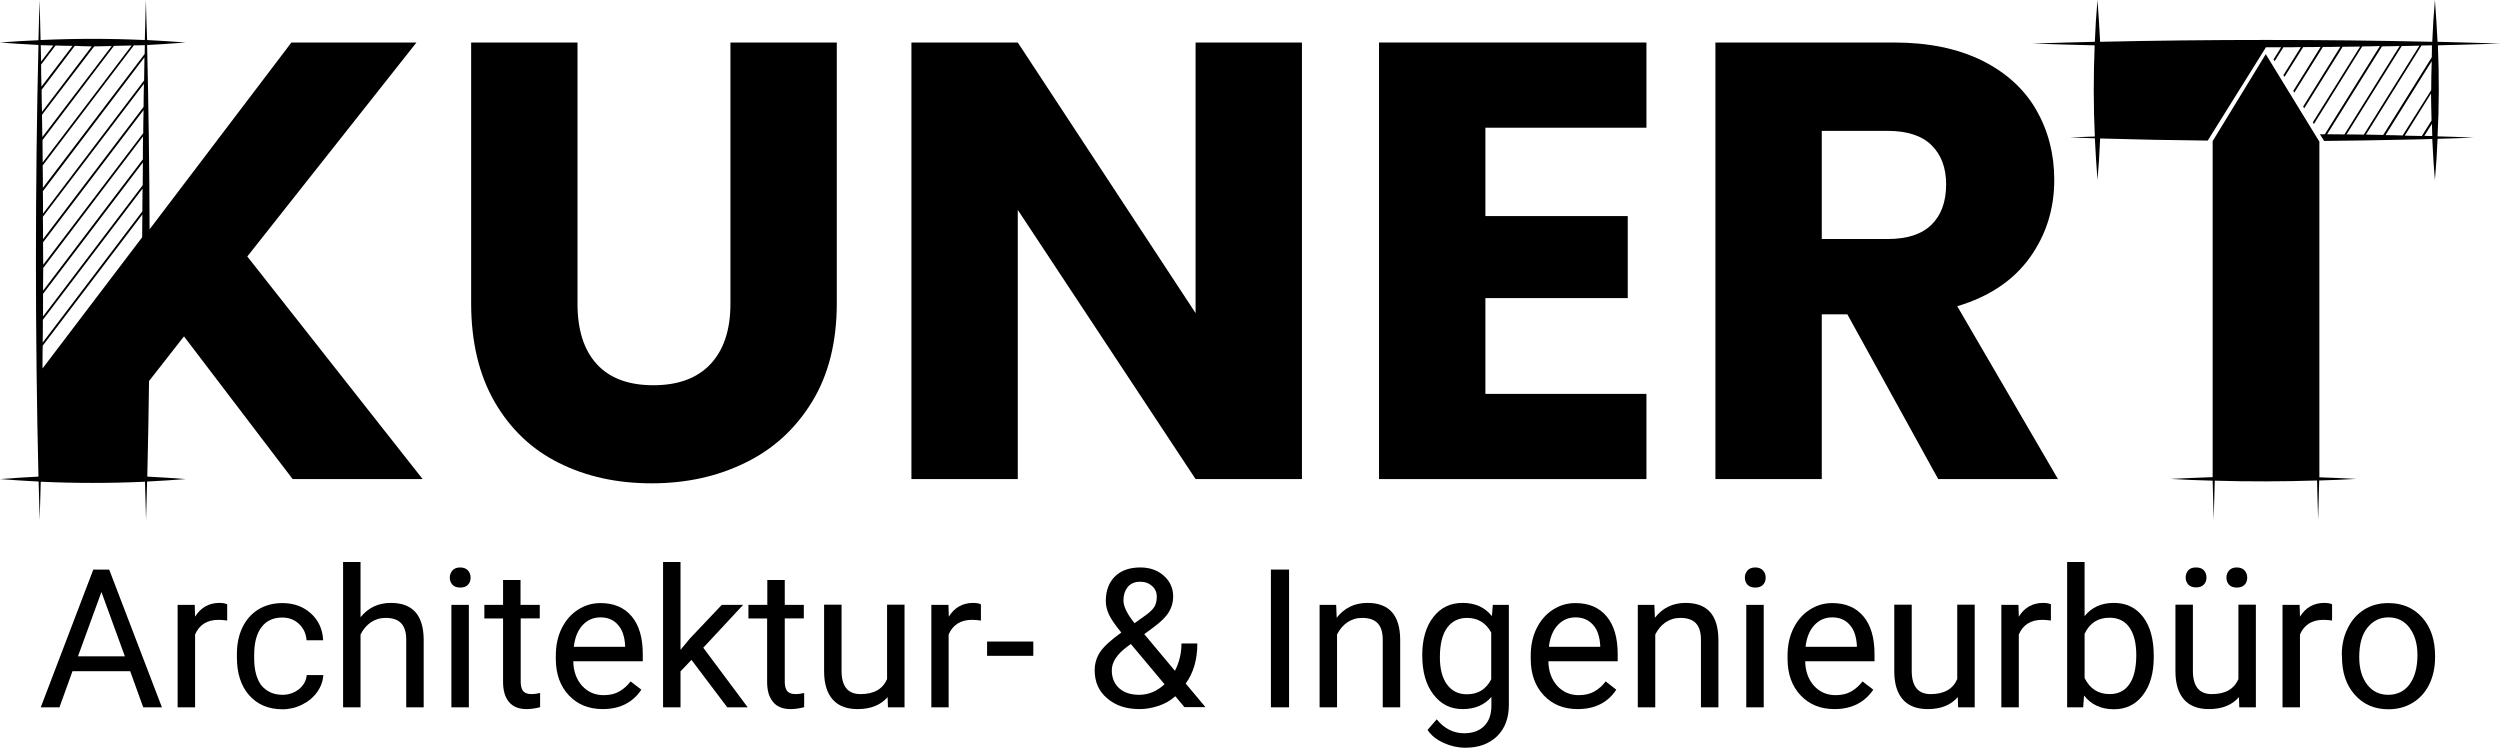 <svg xmlns="http://www.w3.org/2000/svg" xmlns:xlink="http://www.w3.org/1999/xlink" id="Ebene_1" x="0px" y="0px" viewBox="0 0 1417.3 423.8" style="enable-background:new 0 0 1417.3 423.8;" xml:space="preserve"><style type="text/css">	.st0{fill:none;stroke:#000000;stroke-width:0.125;}	.st1{fill:none;stroke:#000000;stroke-width:0.25;}</style><g>	<g>		<path d="M73.8,380.5H41.1L33.7,401H23.1l29.8-78.1h9L91.8,401H81.2L73.8,380.5z M44.2,372.1h26.6l-13.3-36.5L44.2,372.1z"></path>		<path d="M128.8,351.8c-1.5-0.2-3.1-0.4-4.9-0.4c-6.5,0-10.9,2.8-13.3,8.3V401h-9.9v-58.1h9.7l0.2,6.7c3.2-5.2,7.9-7.8,13.8-7.8   c1.9,0,3.4,0.3,4.4,0.8V351.8z"></path>		<path d="M160.2,393.9c3.5,0,6.6-1.1,9.3-3.2c2.6-2.1,4.1-4.8,4.4-8h9.4c-0.2,3.3-1.3,6.5-3.4,9.5c-2.1,3-4.9,5.4-8.5,7.2   c-3.5,1.8-7.3,2.7-11.2,2.7c-7.9,0-14.2-2.6-18.9-7.9c-4.7-5.3-7-12.5-7-21.6v-1.7c0-5.7,1-10.7,3.1-15.1   c2.1-4.4,5.1-7.8,8.9-10.2c3.9-2.4,8.5-3.7,13.8-3.7c6.5,0,11.9,2,16.2,5.9c4.3,3.9,6.6,9,6.9,15.2h-9.4c-0.3-3.8-1.7-6.8-4.3-9.3   c-2.6-2.4-5.7-3.6-9.5-3.6c-5,0-9,1.8-11.7,5.4c-2.8,3.6-4.2,8.9-4.2,15.8v1.9c0,6.7,1.4,11.8,4.1,15.4   C151.2,392.1,155.1,393.9,160.2,393.9z"></path>		<path d="M204.4,349.9c4.4-5.4,10.1-8.1,17.2-8.1c12.3,0,18.5,6.9,18.6,20.8V401h-9.9v-38.4c0-4.2-1-7.3-2.9-9.3   c-1.9-2-4.8-3-8.8-3c-3.2,0-6,0.9-8.5,2.6c-2.4,1.7-4.3,4-5.7,6.8V401h-9.9v-82.4h9.9V349.9z"></path>		<path d="M255,327.5c0-1.6,0.5-3,1.5-4.1c1-1.1,2.4-1.7,4.4-1.7c1.9,0,3.4,0.6,4.4,1.7c1,1.1,1.5,2.5,1.5,4.1s-0.5,3-1.5,4   c-1,1.1-2.5,1.6-4.4,1.6c-1.9,0-3.4-0.5-4.4-1.6C255.5,330.4,255,329.1,255,327.5z M265.8,401h-9.9v-58.1h9.9V401z"></path>		<path d="M295.1,328.8v14.1H306v7.7h-10.8v36c0,2.3,0.5,4.1,1.4,5.2c1,1.2,2.6,1.7,4.9,1.7c1.1,0,2.7-0.2,4.7-0.6v8   c-2.6,0.7-5.2,1.1-7.6,1.1c-4.4,0-7.8-1.3-10-4c-2.3-2.7-3.4-6.5-3.4-11.4v-36h-10.6v-7.7h10.6v-14.1H295.1z"></path>		<path d="M341.7,402c-7.9,0-14.3-2.6-19.2-7.8c-4.9-5.2-7.4-12.1-7.4-20.7v-1.8c0-5.8,1.1-10.9,3.3-15.4s5.3-8.1,9.2-10.6   c4-2.6,8.2-3.8,12.9-3.8c7.5,0,13.4,2.5,17.6,7.5s6.3,12.1,6.3,21.4v4.1H325c0.1,5.7,1.8,10.3,5,13.9c3.2,3.5,7.3,5.3,12.2,5.3   c3.5,0,6.5-0.7,8.9-2.1c2.4-1.4,4.6-3.3,6.4-5.7l6.1,4.7C358.7,398.3,351.4,402,341.7,402z M340.4,350c-4,0-7.4,1.5-10.1,4.4   c-2.7,2.9-4.4,7-5,12.3h29.1v-0.8c-0.3-5-1.6-9-4.1-11.7C347.9,351.4,344.6,350,340.4,350z"></path>		<path d="M392,374.1l-6.2,6.5V401h-9.9v-82.4h9.9v49.8l5.3-6.4l18.1-19.1h12.1l-22.6,24.3l25.2,33.8h-11.6L392,374.1z"></path>		<path d="M444.9,328.8v14.1h10.8v7.7h-10.8v36c0,2.3,0.5,4.1,1.4,5.2c1,1.2,2.6,1.7,4.9,1.7c1.1,0,2.7-0.2,4.7-0.6v8   c-2.6,0.7-5.2,1.1-7.6,1.1c-4.4,0-7.8-1.3-10-4c-2.3-2.7-3.4-6.5-3.4-11.4v-36h-10.6v-7.7H435v-14.1H444.9z"></path>		<path d="M503.2,395.2c-3.9,4.5-9.5,6.8-17,6.8c-6.2,0-10.9-1.8-14.1-5.4c-3.2-3.6-4.9-8.9-4.9-16v-37.8h9.9v37.5   c0,8.8,3.6,13.2,10.7,13.2c7.6,0,12.6-2.8,15.1-8.5v-42.2h9.9V401h-9.4L503.2,395.2z"></path>		<path d="M556,351.8c-1.5-0.2-3.1-0.4-4.9-0.4c-6.5,0-10.9,2.8-13.3,8.3V401H528v-58.1h9.7l0.2,6.7c3.2-5.2,7.9-7.8,13.8-7.8   c1.9,0,3.4,0.3,4.4,0.8V351.8z"></path>		<path d="M585.8,371.8h-26.2v-8.1h26.2V371.8z"></path>		<path d="M620.6,380c0-3.8,1-7.2,3.1-10.4c2.1-3.1,6.1-6.8,12-11c-3.5-4.2-5.8-7.6-7-10.2c-1.2-2.6-1.8-5.1-1.8-7.7   c0-5.9,1.8-10.6,5.3-14c3.5-3.4,8.3-5,14.3-5c5.4,0,9.8,1.6,13.3,4.7c3.5,3.1,5.3,7.1,5.3,11.8c0,3.1-0.8,6-2.4,8.7   c-1.6,2.7-4.4,5.5-8.3,8.4l-5.7,4.2l17.4,20.8c2.4-4.7,3.7-9.8,3.7-15.5h9c0,9.1-2.2,16.7-6.6,22.7l11.2,13.4h-11.9l-5.2-6.2   c-2.6,2.4-5.8,4.2-9.3,5.4c-3.6,1.2-7.2,1.9-10.9,1.9c-7.6,0-13.7-2-18.4-6.1C622.9,391.9,620.6,386.6,620.6,380z M645.8,393.9   c5.3,0,10.1-2,14.4-6l-19.1-22.8l-1.8,1.3c-6,4.4-9,8.9-9,13.6c0,4.2,1.4,7.6,4.1,10.1C637.3,392.7,641.1,393.9,645.8,393.9z    M636.9,340.4c0,3.4,2.1,7.7,6.3,12.9l6.3-4.5c2.4-1.7,4.1-3.4,5-4.9c0.9-1.6,1.3-3.4,1.3-5.7c0-2.4-0.9-4.4-2.7-6   c-1.8-1.6-4-2.4-6.8-2.4c-2.9,0-5.3,1-7,3C637.7,334.9,636.9,337.4,636.9,340.4z"></path>		<path d="M730.8,401h-10.3v-78.1h10.3V401z"></path>		<path d="M757.5,342.9l0.3,7.3c4.4-5.6,10.2-8.4,17.4-8.4c12.3,0,18.5,6.9,18.6,20.8V401h-9.9v-38.4c0-4.2-1-7.3-2.9-9.3   c-1.9-2-4.8-3-8.8-3c-3.2,0-6,0.9-8.5,2.6c-2.4,1.7-4.3,4-5.7,6.8V401h-9.9v-58.1H757.5z"></path>		<path d="M806.3,371.4c0-9,2.1-16.2,6.3-21.6c4.2-5.4,9.7-8,16.6-8c7.1,0,12.6,2.5,16.6,7.5l0.5-6.4h9.1v56.7   c0,7.5-2.2,13.4-6.7,17.8c-4.5,4.3-10.4,6.5-17.9,6.5c-4.2,0-8.3-0.9-12.3-2.7c-4-1.8-7.1-4.2-9.2-7.4l5.2-6   c4.3,5.3,9.5,7.9,15.6,7.9c4.8,0,8.6-1.4,11.3-4.1c2.7-2.7,4.1-6.5,4.1-11.5v-5c-4,4.6-9.4,6.9-16.3,6.9c-6.8,0-12.3-2.7-16.5-8.2   C808.4,388.3,806.3,380.9,806.3,371.4z M816.3,372.6c0,6.5,1.3,11.7,4,15.4c2.7,3.7,6.4,5.6,11.3,5.6c6.3,0,10.9-2.8,13.8-8.5   v-26.5c-3-5.5-7.6-8.3-13.7-8.3c-4.8,0-8.6,1.9-11.3,5.6C817.7,359.6,816.3,365.2,816.3,372.6z"></path>		<path d="M894.4,402c-7.9,0-14.3-2.6-19.2-7.8c-4.9-5.2-7.4-12.1-7.4-20.7v-1.8c0-5.8,1.1-10.9,3.3-15.4c2.2-4.5,5.3-8.1,9.2-10.6   c4-2.6,8.2-3.8,12.9-3.8c7.5,0,13.4,2.5,17.6,7.5c4.2,5,6.3,12.1,6.3,21.4v4.1h-39.3c0.1,5.7,1.8,10.3,5,13.9   c3.2,3.5,7.3,5.3,12.2,5.3c3.5,0,6.5-0.7,8.9-2.1c2.4-1.4,4.6-3.3,6.4-5.7l6,4.7C911.5,398.3,904.2,402,894.4,402z M893.2,350   c-4,0-7.4,1.5-10.1,4.4c-2.7,2.9-4.4,7-5,12.3h29.1v-0.8c-0.3-5-1.6-9-4.1-11.7C900.6,351.4,897.3,350,893.2,350z"></path>		<path d="M937.9,342.9l0.3,7.3c4.4-5.6,10.2-8.4,17.4-8.4c12.3,0,18.5,6.9,18.6,20.8V401h-9.9v-38.4c0-4.2-1-7.3-2.9-9.3   c-1.9-2-4.8-3-8.8-3c-3.2,0-6,0.9-8.5,2.6c-2.4,1.7-4.3,4-5.7,6.8V401h-9.9v-58.1H937.9z"></path>		<path d="M989.2,327.5c0-1.6,0.5-3,1.5-4.1c1-1.1,2.4-1.7,4.4-1.7c1.9,0,3.4,0.6,4.4,1.7c1,1.1,1.5,2.5,1.5,4.1s-0.5,3-1.5,4   c-1,1.1-2.5,1.6-4.4,1.6c-1.9,0-3.4-0.5-4.4-1.6C989.7,330.4,989.2,329.1,989.2,327.5z M1000,401H990v-58.1h9.9V401z"></path>		<path d="M1040,402c-7.9,0-14.3-2.6-19.2-7.8c-4.9-5.2-7.4-12.1-7.4-20.7v-1.8c0-5.8,1.1-10.9,3.3-15.4s5.3-8.1,9.2-10.6   c4-2.6,8.2-3.8,12.9-3.8c7.5,0,13.4,2.5,17.6,7.5c4.2,5,6.3,12.1,6.3,21.4v4.1h-39.3c0.1,5.7,1.8,10.3,5,13.9   c3.2,3.5,7.3,5.3,12.2,5.3c3.5,0,6.5-0.7,8.9-2.1c2.4-1.4,4.6-3.3,6.4-5.7l6.1,4.7C1057,398.3,1049.7,402,1040,402z M1038.7,350   c-4,0-7.4,1.5-10.1,4.4c-2.7,2.9-4.4,7-5,12.3h29.1v-0.8c-0.3-5-1.6-9-4.1-11.7C1046.2,351.4,1042.9,350,1038.7,350z"></path>		<path d="M1109.9,395.2c-3.9,4.5-9.5,6.8-17,6.8c-6.2,0-10.9-1.8-14.1-5.4c-3.2-3.6-4.9-8.9-4.9-16v-37.8h9.9v37.5   c0,8.8,3.6,13.2,10.7,13.2c7.6,0,12.6-2.8,15.1-8.5v-42.2h9.9V401h-9.4L1109.9,395.2z"></path>		<path d="M1162.7,351.8c-1.5-0.2-3.1-0.4-4.9-0.4c-6.5,0-10.9,2.8-13.3,8.3V401h-9.9v-58.1h9.7l0.2,6.7c3.2-5.2,7.9-7.8,13.8-7.8   c1.9,0,3.4,0.3,4.4,0.8V351.8z"></path>		<path d="M1221,372.6c0,8.9-2,16-6.1,21.4c-4.1,5.4-9.6,8.1-16.4,8.1c-7.3,0-13-2.6-17-7.8l-0.5,6.7h-9.1v-82.4h9.9v30.7   c4-5,9.5-7.5,16.6-7.5c7,0,12.6,2.7,16.6,8c4,5.3,6,12.6,6,21.9V372.6z M1211.1,371.4c0-6.8-1.3-12-3.9-15.7   c-2.6-3.7-6.4-5.5-11.3-5.5c-6.5,0-11.2,3-14.1,9.1v25.1c3,6.1,7.8,9.1,14.2,9.1c4.8,0,8.5-1.8,11.1-5.5   C1209.7,384.4,1211.1,378.8,1211.1,371.4z"></path>		<path d="M1269.3,395.2c-3.9,4.5-9.5,6.8-17,6.8c-6.2,0-10.9-1.8-14.1-5.4c-3.2-3.6-4.9-8.9-4.9-16v-37.8h9.9v37.5   c0,8.8,3.6,13.2,10.7,13.2c7.6,0,12.6-2.8,15.1-8.5v-42.2h9.9V401h-9.4L1269.3,395.2z M1239.1,327.4c0-1.6,0.5-3,1.5-4.1   c1-1.1,2.4-1.6,4.4-1.6c1.9,0,3.4,0.5,4.4,1.6c1,1.1,1.5,2.5,1.5,4.1c0,1.6-0.5,3-1.5,4c-1,1.1-2.5,1.6-4.4,1.6   c-1.9,0-3.4-0.5-4.4-1.6C1239.6,330.3,1239.1,329,1239.1,327.4z M1262.2,327.5c0-1.6,0.5-3,1.5-4.1c1-1.1,2.4-1.7,4.4-1.7   c1.9,0,3.4,0.6,4.4,1.7c1,1.1,1.5,2.5,1.5,4.1c0,1.6-0.5,3-1.5,4c-1,1.1-2.5,1.6-4.4,1.6c-1.9,0-3.4-0.5-4.4-1.6   C1262.7,330.4,1262.2,329.1,1262.2,327.5z"></path>		<path d="M1322.1,351.8c-1.5-0.2-3.1-0.4-4.9-0.4c-6.5,0-10.9,2.8-13.3,8.3V401h-9.9v-58.1h9.7l0.2,6.7c3.2-5.2,7.9-7.8,13.8-7.8   c1.9,0,3.4,0.3,4.4,0.8V351.8z"></path>		<path d="M1327.6,371.4c0-5.7,1.1-10.8,3.4-15.3c2.2-4.5,5.3-8,9.3-10.5c4-2.5,8.5-3.7,13.7-3.7c7.9,0,14.3,2.7,19.2,8.2   c4.9,5.5,7.3,12.7,7.3,21.8v0.7c0,5.7-1.1,10.7-3.2,15.2c-2.2,4.5-5.3,8-9.3,10.5c-4,2.5-8.7,3.8-13.9,3.8   c-7.9,0-14.2-2.7-19.1-8.2c-4.9-5.5-7.3-12.7-7.3-21.7V371.4z M1337.5,372.6c0,6.4,1.5,11.6,4.5,15.5c3,3.9,7,5.8,12,5.8   c5,0,9.1-2,12-5.9s4.5-9.5,4.5-16.6c0-6.4-1.5-11.5-4.5-15.5c-3-4-7-5.9-12-5.9c-4.9,0-8.8,2-11.9,5.9   C1339,359.7,1337.5,365.3,1337.5,372.6z"></path>	</g>	<path d="M327.4,24.1v148.1c0,14.8,3.6,26.2,10.9,34.2c7.3,8,18,12,32.1,12c14.1,0,24.9-4,32.4-12c7.5-8,11.3-19.4,11.3-34.2V24.1  h60.3v147.7c0,22.1-4.7,40.8-14.1,56.1c-9.4,15.3-22,26.8-37.9,34.5c-15.9,7.8-33.6,11.6-53,11.6c-19.5,0-37-3.8-52.4-11.5  c-15.4-7.6-27.6-19.2-36.5-34.5c-8.9-15.4-13.4-34.1-13.4-56.2V24.1H327.4z"></path>	<path d="M738.1,271.6h-60.3L577,119v152.6h-60.3V24.1H577l100.8,153.4V24.1h60.3V271.6z"></path>	<path d="M842.1,72.4v50.1h80.7V169h-80.7v54.3h91.3v48.3H781.8V24.1h151.6v48.3H842.1z"></path>	<path d="M1098.8,271.6l-51.5-93.4h-14.5v93.4h-60.3V24.1h101.2c19.5,0,36.1,3.4,49.9,10.2c13.7,6.8,24,16.2,30.8,28  c6.8,11.9,10.2,25.1,10.2,39.7c0,16.5-4.6,31.1-13.9,44.1c-9.3,12.9-23,22.1-41.1,27.5l57.1,98H1098.8z M1032.8,135.5h37.4  c11,0,19.3-2.7,24.8-8.1c5.5-5.4,8.3-13,8.3-22.9c0-9.4-2.8-16.8-8.3-22.2c-5.5-5.4-13.8-8.1-24.8-8.1h-37.4V135.5z"></path>	<g>		<path class="st0" d="M1380.4,72.4"></path>		<path class="st0" d="M1380.4,24.1"></path>		<path class="st1" d="M1189,24.1"></path>		<path class="st1" d="M1189,72.4"></path>		<path d="M1314.7,80l-30.2-49.3L1254.4,80v190.5c-8,0.3-15.9,0.6-23.9,1c8,0.5,16,0.8,23.9,1c0.2,7.4,0.4,14.8,0.6,22.1   c0.2-7.3,0.4-14.6,0.6-22.1c19.3,0.6,38.7,0.5,58-0.1c0.2,7.5,0.3,14.9,0.6,22.2c0.2-7.3,0.4-14.8,0.6-22.2c7-0.2,14-0.5,21-0.9   c-7-0.4-14-0.7-20.9-0.9V80z"></path>		<path d="M1382.1,25.7c11.9-0.3,23.7-0.6,35.2-1c-11.6-0.4-23.5-0.7-35.4-1c-0.4-7.9-0.9-15.8-1.5-23.7c-0.7,7.9-1.2,15.8-1.5,23.7   c-61.8-1.4-126.5-1.4-188.3,0c-0.4-7.9-0.9-15.8-1.5-23.7c-0.7,7.9-1.2,15.8-1.5,23.7c-11.9,0.3-23.7,0.6-35.4,1   c11.6,0.4,23.4,0.7,35.3,1c-0.7,17.2-0.7,34.5,0.1,51.7c-4.7,0.2-9.5,0.3-14.2,0.5c4.7,0.2,9.5,0.3,14.2,0.5   c0.4,7.9,0.9,15.8,1.5,23.7c0.7-7.9,1.2-15.7,1.5-23.6c20,0.6,40.4,1,61,1.2l33-52.9l0,0v0c2.9,0,5.7,0,8.6,0l-4.3,6.9l0.6,1   l5-7.9c3.3,0,6.6,0,9.9-0.1l-9.9,15.9l0.6,1l10.6-16.9c3.3,0,6.6,0,9.9-0.1l-15.5,24.9l0.6,1l16.2-25.9c3.3,0,6.6,0,9.9-0.1   l-21.1,33.9l0.6,1l21.8-34.9c3.3,0,6.6-0.1,9.9-0.1l-26.8,42.9l0.6,1l27.4-44c3.3,0,6.6-0.1,10-0.2L1318,76.1c-0.9,0-1.9,0-2.8,0   l1.9,3l0.1,0.2l0,0l0.4,0.6c14.8-0.1,29.5-0.4,44-0.7l0.2,0.2l0.1-0.2c5.7-0.1,11.4-0.2,17-0.4c0.4,7.8,0.8,15.6,1.5,23.3   c0.7-7.8,1.2-15.6,1.5-23.4c6.9-0.2,13.8-0.4,20.6-0.7c-6.8-0.3-13.7-0.5-20.6-0.7C1382.8,60.1,1382.8,42.9,1382.1,25.7z    M1378.6,32.5l-27.5,44c-3.3-0.1-6.5-0.1-9.8-0.2l31.5-50.5c1.9,0,3.9-0.1,5.9-0.1C1378.7,28,1378.7,30.3,1378.6,32.5z    M1362.1,76.8c-3.2-0.1-6.5-0.2-9.7-0.2l26.2-41.9c-0.2,5.5-0.3,10.9-0.3,16.4L1362.1,76.8z M1340.1,76.3c-3.3,0-6.5-0.1-9.8-0.1   l31.3-50.1c3.3-0.1,6.7-0.1,10-0.2L1340.1,76.3z M1350.4,26.3c3.3-0.1,6.7-0.1,10-0.2l-31.3,50.1c-3.3,0-6.5-0.1-9.8-0.1   L1350.4,26.3z M1378.2,53c0,5.1,0.2,10.2,0.3,15.3l-5.5,8.8c-3.2-0.1-6.5-0.1-9.7-0.2L1378.2,53z M1374.4,77l4.3-6.8   c0.1,2.3,0.1,4.6,0.2,6.9C1377.3,77.1,1375.8,77.1,1374.4,77z"></path>	</g>	<path d="M104.3,190.7l61.6,80.9h73.7l-99.4-126.2l95.9-121.3h-70.9L84.8,130c-0.1-35.2-0.6-70.3-1.4-104.5  c7.3-0.4,14.5-0.8,21.8-1.4c-7.3-0.6-14.6-1-21.8-1.4C83.1,15.1,82.9,7.5,82.7,0c-0.2,7.5-0.4,15.1-0.6,22.7  c-19.7-0.9-39.4-0.9-59.1,0C22.8,15.1,22.7,7.5,22.4,0c-0.2,7.5-0.4,15.1-0.6,22.8C14.6,23.1,7.3,23.5,0,24.1  c7.3,0.6,14.5,1,21.8,1.4c-1.9,79.8-1.9,164.9,0,244.7c-7.3,0.4-14.5,0.8-21.8,1.4c7.3,0.6,14.6,1,21.9,1.4  c0.2,7.3,0.4,14.6,0.6,21.8c0.2-7.2,0.4-14.4,0.6-21.7c19.7,0.9,39.4,0.9,59.1,0c0.2,7.3,0.4,14.5,0.6,21.7  c0.2-7.2,0.4-14.5,0.6-21.8c7.3-0.4,14.6-0.8,21.9-1.4c-7.3-0.6-14.5-1-21.8-1.4c0.4-17.9,0.8-36,1-54.2L104.3,190.7z M24.5,150.1  c0-4.3-0.1-8.5-0.1-12.7l57-75c-0.1,4.4-0.2,8.7-0.2,13.1L24.5,150.1z M81.1,77.3C81,81.6,81,86,81,90.3l-56.6,74.5  c0-4.3,0.1-8.6,0.1-12.9L81.1,77.3z M24.4,135.6c0-4.3,0-8.5-0.1-12.7l57.3-75.4c-0.1,4.4-0.2,8.7-0.2,13.1L24.4,135.6z   M24.4,166.6L81,92.1c0,4.3-0.1,8.6-0.1,12.9l-56.5,74.4C24.4,175.2,24.4,170.9,24.4,166.6z M81.7,45.6l-57.3,75.5  c0-4.2,0-8.5-0.1-12.7l57.6-75.9C81.8,36.8,81.8,41.2,81.7,45.6z M24.3,181.3l56.5-74.4c0,4.3-0.1,8.6-0.1,12.9l-56.5,74.4  C24.3,189.9,24.3,185.6,24.3,181.3z M80.7,121.6c0,4.3-0.1,8.6-0.1,12.9l-56.5,74.4c0-4.3,0-8.6,0.1-12.9L80.7,121.6z M82.1,25.6  c0,1.7-0.1,3.4-0.1,5l-57.7,75.9c0-4.2,0-8.5-0.1-12.7l51.7-68.1C78,25.7,80,25.7,82.1,25.6z M74.6,25.8L24.2,92.1  c0-4.2-0.1-8.4-0.1-12.7L64.6,26C68,25.9,71.3,25.9,74.6,25.8z M53.4,26.3c3.3,0,6.6-0.2,9.9-0.2L24,77.7  c-0.1-4.2-0.1-8.4-0.2-12.6L53.4,26.3z M52,26.3L23.8,63.4c-0.1-4.2-0.2-8.3-0.2-12.5L42.4,26C45.6,26.1,48.8,26.3,52,26.3z   M41.1,26L23.5,49.1c-0.1-4.2-0.2-8.4-0.2-12.5l8.2-10.8C34.7,25.9,37.9,26,41.1,26z M30.2,25.8l-6.9,9.1c-0.1-3.1-0.1-6.2-0.2-9.3  C25.5,25.7,27.8,25.7,30.2,25.8z"></path></g></svg>